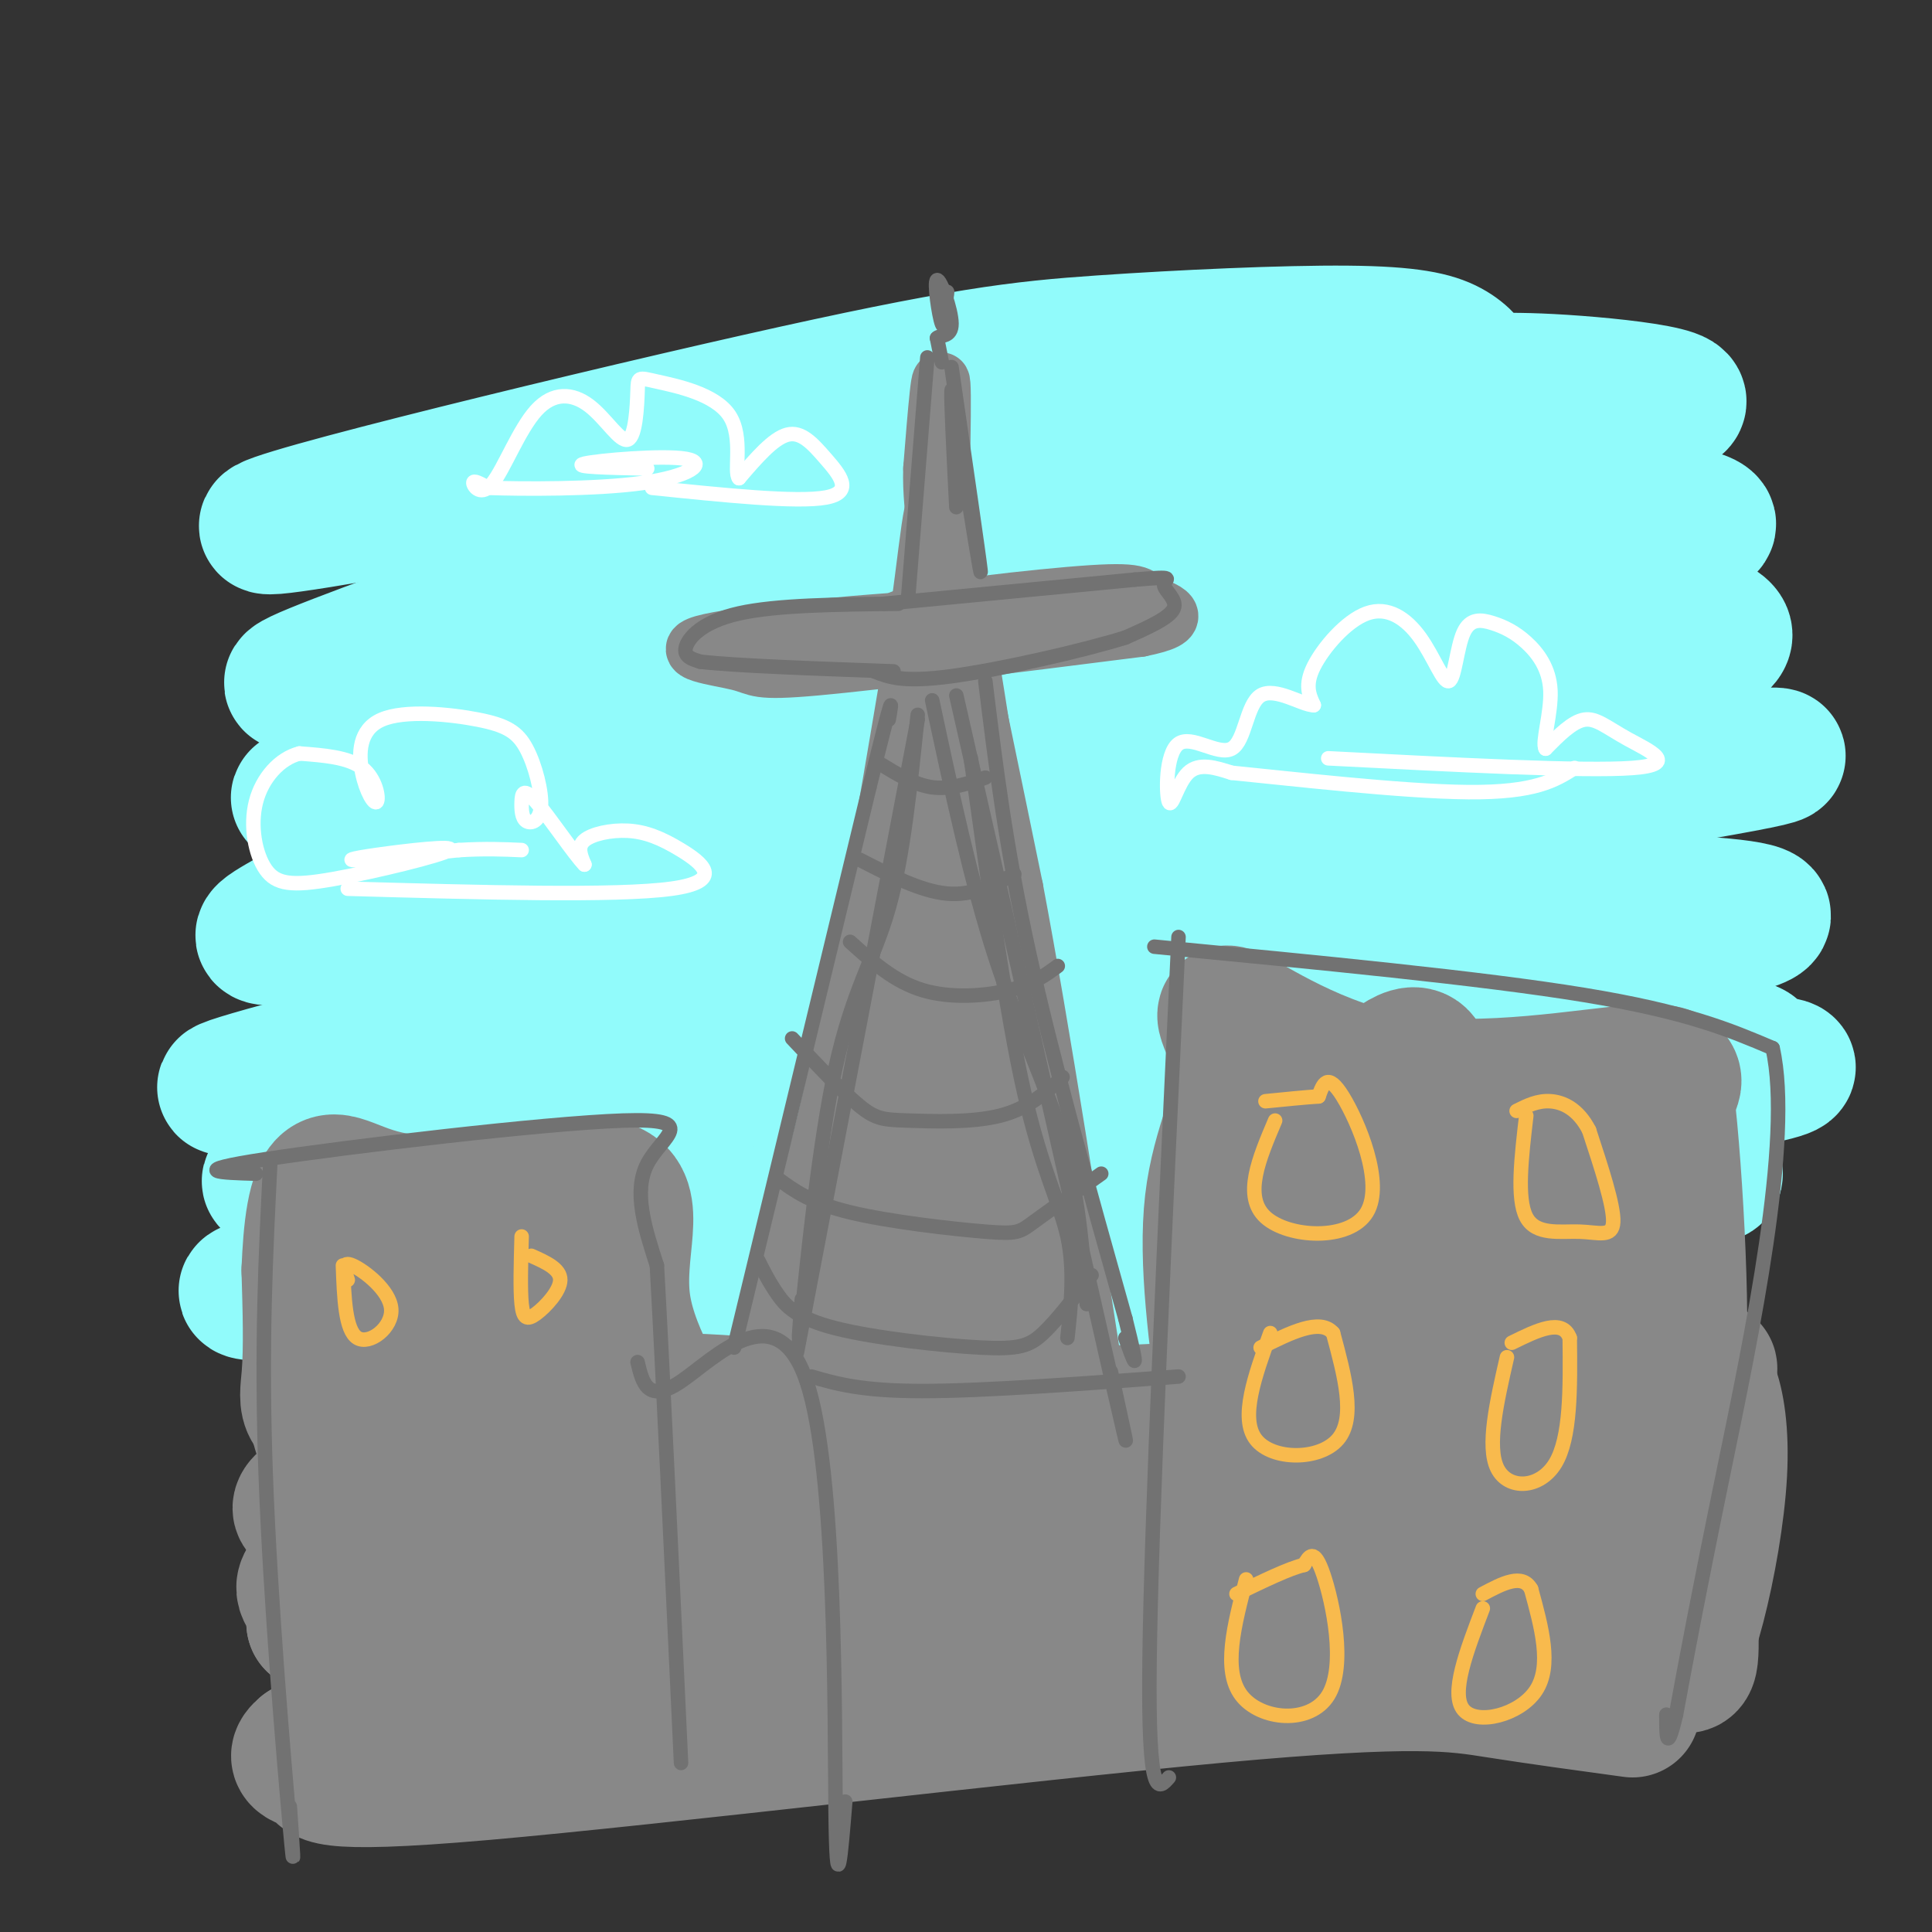 <svg viewBox='0 0 400 400' version='1.1' xmlns='http://www.w3.org/2000/svg' xmlns:xlink='http://www.w3.org/1999/xlink'><rect x="0" y="0" width="400" height="400" fill="#333333" stroke="none"/><g fill='none' stroke='rgb(145,251,251)' stroke-width='28' stroke-linecap='round' stroke-linejoin='round'><path d='M306,78c-1.434,-2.160 -2.868,-4.320 -6,-6c-3.132,-1.680 -7.960,-2.882 -21,-3c-13.040,-0.118 -34.290,0.846 -51,2c-16.710,1.154 -28.881,2.497 -71,12c-42.119,9.503 -114.187,27.165 -100,26c14.187,-1.165 114.629,-21.157 170,-29c55.371,-7.843 65.671,-3.535 72,-2c6.329,1.535 8.686,0.298 22,1c13.314,0.702 37.585,3.343 21,6c-16.585,2.657 -74.024,5.331 -114,10c-39.976,4.669 -62.488,11.335 -85,18'/><path d='M143,113c-28.878,7.836 -58.573,18.425 -73,24c-14.427,5.575 -13.586,6.135 9,1c22.586,-5.135 66.916,-15.967 106,-23c39.084,-7.033 72.923,-10.269 93,-12c20.077,-1.731 26.394,-1.956 38,-1c11.606,0.956 28.501,3.094 35,5c6.499,1.906 2.601,3.580 -25,7c-27.601,3.420 -78.907,8.585 -137,20c-58.093,11.415 -122.973,29.080 -127,31c-4.027,1.920 52.801,-11.906 96,-21c43.199,-9.094 72.771,-13.455 99,-16c26.229,-2.545 49.114,-3.272 72,-4'/><path d='M329,124c13.619,-0.671 11.668,-0.350 15,1c3.332,1.350 11.947,3.727 13,6c1.053,2.273 -5.458,4.441 -9,6c-3.542,1.559 -4.116,2.509 -37,6c-32.884,3.491 -98.078,9.522 -142,16c-43.922,6.478 -66.573,13.403 -82,19c-15.427,5.597 -23.631,9.868 -29,13c-5.369,3.132 -7.904,5.127 17,0c24.904,-5.127 77.248,-17.376 117,-25c39.752,-7.624 66.913,-10.622 94,-12c27.087,-1.378 54.101,-1.137 63,0c8.899,1.137 -0.316,3.171 6,3c6.316,-0.171 28.162,-2.546 -4,3c-32.162,5.546 -118.332,19.013 -174,30c-55.668,10.987 -80.834,19.493 -106,28'/><path d='M71,218c-25.658,6.879 -36.803,10.075 -5,4c31.803,-6.075 106.555,-21.423 151,-29c44.445,-7.577 58.583,-7.384 90,-7c31.417,0.384 80.114,0.960 47,7c-33.114,6.040 -148.037,17.543 -209,26c-60.963,8.457 -67.964,13.868 -72,17c-4.036,3.132 -5.106,3.986 -11,6c-5.894,2.014 -16.611,5.189 19,0c35.611,-5.189 117.549,-18.743 166,-25c48.451,-6.257 63.415,-5.216 77,-4c13.585,1.216 25.793,2.608 38,4'/><path d='M362,217c4.160,1.288 -4.439,2.508 1,3c5.439,0.492 24.915,0.256 -37,9c-61.915,8.744 -205.223,26.468 -254,34c-48.777,7.532 -3.025,4.871 39,0c42.025,-4.871 80.323,-11.952 130,-16c49.677,-4.048 110.732,-5.061 114,-4c3.268,1.061 -51.252,4.198 -93,8c-41.748,3.802 -70.725,8.270 -99,14c-28.275,5.730 -55.847,12.721 -68,16c-12.153,3.279 -8.887,2.844 -3,4c5.887,1.156 14.396,3.902 31,3c16.604,-0.902 41.302,-5.451 66,-10'/><path d='M189,278c18.833,-2.667 32.917,-4.333 47,-6'/></g>
<g fill='none' stroke='rgb(136,136,136)' stroke-width='28' stroke-linecap='round' stroke-linejoin='round'><path d='M83,317c6.511,2.644 13.022,5.289 72,-2c58.978,-7.289 170.422,-24.511 194,-30c23.578,-5.489 -40.711,0.756 -105,7'/><path d='M244,292c-26.464,1.275 -40.124,0.963 -69,5c-28.876,4.037 -72.967,12.422 -85,16c-12.033,3.578 7.991,2.348 7,2c-0.991,-0.348 -22.997,0.186 -31,-1c-8.003,-1.186 -2.001,-4.093 4,-7'/><path d='M70,307c-1.918,-6.615 -8.713,-19.651 -2,-22c6.713,-2.349 26.933,5.989 35,11c8.067,5.011 3.979,6.695 1,4c-2.979,-2.695 -4.851,-9.770 -1,-12c3.851,-2.230 13.426,0.385 23,3'/><path d='M126,291c8.665,1.630 18.827,4.206 29,5c10.173,0.794 20.359,-0.193 17,-2c-3.359,-1.807 -20.261,-4.433 -41,-4c-20.739,0.433 -45.314,3.924 -57,4c-11.686,0.076 -10.482,-3.264 -10,-9c0.482,-5.736 0.241,-13.868 0,-22'/><path d='M64,263c0.313,-7.844 1.095,-16.453 4,-18c2.905,-1.547 7.933,3.967 20,4c12.067,0.033 31.173,-5.414 38,-3c6.827,2.414 1.377,12.688 3,24c1.623,11.312 10.321,23.660 12,27c1.679,3.340 -3.660,-2.330 -9,-8'/><path d='M132,289c-4.494,-4.399 -11.229,-11.396 -25,-15c-13.771,-3.604 -34.578,-3.815 -34,-5c0.578,-1.185 22.540,-3.343 34,-3c11.460,0.343 12.419,3.189 13,4c0.581,0.811 0.783,-0.413 1,5c0.217,5.413 0.450,17.461 -10,27c-10.450,9.539 -31.583,16.568 -41,21c-9.417,4.432 -7.119,6.266 -6,8c1.119,1.734 1.060,3.367 1,5'/><path d='M65,336c10.388,1.578 35.858,3.024 53,2c17.142,-1.024 25.955,-4.517 82,-9c56.045,-4.483 159.321,-9.954 153,-9c-6.321,0.954 -122.240,8.334 -184,14c-61.760,5.666 -69.360,9.619 -78,14c-8.640,4.381 -18.320,9.191 -28,14'/><path d='M63,362c-3.471,2.759 1.852,2.656 3,4c1.148,1.344 -1.878,4.133 34,1c35.878,-3.133 110.659,-12.190 152,-16c41.341,-3.810 49.240,-2.374 58,-1c8.760,1.374 18.380,2.687 28,4'/><path d='M254,293c-2.190,-16.023 -4.380,-32.046 -3,-44c1.380,-11.954 6.331,-19.838 6,-27c-0.331,-7.162 -5.944,-13.600 -2,-12c3.944,1.600 17.447,11.238 35,14c17.553,2.762 39.158,-1.354 49,-2c9.842,-0.646 7.921,2.177 6,5'/><path d='M345,227c1.952,15.626 3.832,52.193 2,59c-1.832,6.807 -7.378,-16.144 -12,-34c-4.622,-17.856 -8.321,-30.615 -14,-22c-5.679,8.615 -13.337,38.604 -24,45c-10.663,6.396 -24.332,-10.802 -38,-28'/><path d='M259,247c-6.042,-2.128 -2.146,6.551 15,8c17.146,1.449 47.541,-4.333 53,-6c5.459,-1.667 -14.019,0.782 -25,7c-10.981,6.218 -13.464,16.205 -13,21c0.464,4.795 3.877,4.399 8,4c4.123,-0.399 8.956,-0.800 20,-6c11.044,-5.200 28.298,-15.200 23,-21c-5.298,-5.800 -33.149,-7.400 -61,-9'/><path d='M279,245c-10.251,-1.622 -5.379,-1.179 -4,-3c1.379,-1.821 -0.736,-5.908 0,-9c0.736,-3.092 4.323,-5.188 9,-9c4.677,-3.812 10.444,-9.340 11,-2c0.556,7.340 -4.100,27.547 -5,37c-0.900,9.453 1.955,8.152 10,7c8.045,-1.152 21.281,-2.156 25,-1c3.719,1.156 -2.080,4.473 -3,16c-0.920,11.527 3.040,31.263 7,51'/><path d='M329,332c0.239,6.853 -2.663,-1.513 0,-14c2.663,-12.487 10.890,-29.093 15,-39c4.110,-9.907 4.101,-13.113 3,4c-1.101,17.113 -3.295,54.546 -1,60c2.295,5.454 9.079,-21.070 10,-38c0.921,-16.930 -4.023,-24.266 -6,-19c-1.977,5.266 -0.989,23.133 0,41'/><path d='M350,327c0.067,9.824 0.235,13.883 0,16c-0.235,2.117 -0.873,2.291 -3,1c-2.127,-1.291 -5.743,-4.047 -10,-13c-4.257,-8.953 -9.154,-24.104 -13,-32c-3.846,-7.896 -6.641,-8.539 -10,-8c-3.359,0.539 -7.282,2.258 -9,14c-1.718,11.742 -1.232,33.508 0,30c1.232,-3.508 3.209,-32.288 -1,-36c-4.209,-3.712 -14.605,17.644 -25,39'/></g>
<g fill='none' stroke='rgb(136,136,136)' stroke-width='12' stroke-linecap='round' stroke-linejoin='round'><path d='M158,291c-2.111,0.156 -4.222,0.311 -2,-8c2.222,-8.311 8.778,-25.089 15,-51c6.222,-25.911 12.111,-60.956 18,-96'/><path d='M189,136c3.689,-24.133 3.911,-36.467 6,-30c2.089,6.467 6.044,31.733 10,57'/><path d='M205,163c2.167,31.333 2.583,81.167 3,131'/><path d='M208,294c-0.723,18.100 -4.031,-2.150 -6,-12c-1.969,-9.850 -2.600,-9.300 -3,-22c-0.400,-12.700 -0.569,-38.650 -2,-52c-1.431,-13.350 -4.123,-14.100 -5,-21c-0.877,-6.900 0.062,-19.950 1,-33'/><path d='M193,154c-0.228,-10.914 -1.298,-21.699 0,-19c1.298,2.699 4.965,18.880 2,53c-2.965,34.120 -12.561,86.177 -16,98c-3.439,11.823 -0.719,-16.589 2,-45'/><path d='M181,241c1.697,-24.171 4.939,-62.097 0,-42c-4.939,20.097 -18.061,98.219 -16,94c2.061,-4.219 19.303,-90.777 26,-111c6.697,-20.223 2.848,25.888 -1,72'/><path d='M190,254c0.061,20.819 0.714,36.867 0,43c-0.714,6.133 -2.794,2.352 -3,-21c-0.206,-23.352 1.462,-66.277 2,-73c0.538,-6.723 -0.055,22.754 2,42c2.055,19.246 6.757,28.262 9,34c2.243,5.738 2.027,8.199 0,3c-2.027,-5.199 -5.865,-18.057 -8,-36c-2.135,-17.943 -2.568,-40.972 -3,-64'/><path d='M189,182c-3.261,-3.094 -9.914,21.170 -13,44c-3.086,22.830 -2.604,44.225 -1,55c1.604,10.775 4.331,10.929 6,12c1.669,1.071 2.279,3.061 4,-3c1.721,-6.061 4.554,-20.171 7,-29c2.446,-8.829 4.505,-12.377 3,-32c-1.505,-19.623 -6.573,-55.321 -4,-49c2.573,6.321 12.786,54.660 23,103'/><path d='M214,283c4.807,21.340 5.324,23.191 2,13c-3.324,-10.191 -10.489,-32.422 -15,-63c-4.511,-30.578 -6.368,-69.502 -6,-74c0.368,-4.498 2.962,25.429 6,45c3.038,19.571 6.519,28.785 10,38'/><path d='M211,242c4.769,26.418 11.691,73.463 8,57c-3.691,-16.463 -17.994,-96.432 -23,-130c-5.006,-33.568 -0.716,-20.734 1,-15c1.716,5.734 0.858,4.367 0,3'/><path d='M197,157c3.226,9.071 11.292,30.250 18,62c6.708,31.750 12.060,74.071 12,81c-0.060,6.929 -5.530,-21.536 -11,-50'/><path d='M216,250c-7.311,-41.111 -20.089,-118.889 -22,-136c-1.911,-17.111 7.044,26.444 16,70'/><path d='M210,184c5.667,30.000 11.833,70.000 18,110'/><path d='M154,133c33.333,-1.083 66.667,-2.167 74,-3c7.333,-0.833 -11.333,-1.417 -30,-2'/><path d='M198,128c-16.514,0.622 -42.797,3.177 -51,5c-8.203,1.823 1.676,2.914 6,4c4.324,1.086 3.093,2.167 16,1c12.907,-1.167 39.954,-4.584 67,-8'/><path d='M236,130c10.841,-2.175 4.442,-3.614 2,-5c-2.442,-1.386 -0.927,-2.719 -12,-2c-11.073,0.719 -34.735,3.491 -39,5c-4.265,1.509 10.868,1.754 26,2'/><path d='M213,130c6.167,-0.667 8.583,-3.333 11,-6'/><path d='M193,122c0.417,-17.250 0.833,-34.500 1,-34c0.167,0.500 0.083,18.750 0,37'/><path d='M194,125c0.311,-4.467 1.089,-34.133 1,-43c-0.089,-8.867 -1.044,3.067 -2,15'/><path d='M193,97c-0.167,4.833 0.417,9.417 1,14'/></g>
<g fill='none' stroke='rgb(114,114,114)' stroke-width='3' stroke-linecap='round' stroke-linejoin='round'><path d='M56,240c-0.978,19.244 -1.956,38.489 -1,65c0.956,26.511 3.844,60.289 5,73c1.156,12.711 0.578,4.356 0,-4'/><path d='M53,243c-7.387,-0.220 -14.774,-0.440 2,-3c16.774,-2.560 57.708,-7.458 74,-8c16.292,-0.542 7.940,3.274 5,9c-2.940,5.726 -0.470,13.363 2,21'/><path d='M136,262c1.167,20.667 3.083,61.833 5,103'/><path d='M132,282c1.030,4.351 2.060,8.702 9,4c6.940,-4.702 19.792,-18.458 26,0c6.208,18.458 5.774,69.131 6,89c0.226,19.869 1.113,8.935 2,-2'/><path d='M152,279c0.000,0.000 28.000,-116.000 28,-116'/><path d='M180,163c5.333,-21.667 4.667,-17.833 4,-14'/><path d='M204,141c2.083,17.000 4.167,34.000 9,56c4.833,22.000 12.417,49.000 20,76'/><path d='M233,273c3.333,13.333 1.667,8.667 0,4'/><path d='M168,285c5.167,1.500 10.333,3.000 23,3c12.667,0.000 32.833,-1.500 53,-3'/><path d='M244,194c-2.833,60.500 -5.667,121.000 -6,150c-0.333,29.000 1.833,26.500 4,24'/><path d='M239,196c33.833,3.250 67.667,6.500 89,10c21.333,3.500 30.167,7.250 39,11'/><path d='M367,217c4.289,18.778 -4.489,60.222 -10,87c-5.511,26.778 -7.756,38.889 -10,51'/><path d='M347,355c-2.000,8.500 -2.000,4.250 -2,0'/><path d='M186,125c-12.644,0.133 -25.289,0.267 -33,2c-7.711,1.733 -10.489,5.067 -11,7c-0.511,1.933 1.244,2.467 3,3'/><path d='M145,137c7.167,0.833 23.583,1.417 40,2'/><path d='M183,125c0.000,0.000 52.000,-5.000 52,-5'/><path d='M235,120c9.167,-0.774 6.083,-0.208 6,1c-0.083,1.208 2.833,3.060 2,5c-0.833,1.940 -5.417,3.970 -10,6'/><path d='M233,132c-8.844,2.756 -25.956,6.644 -36,8c-10.044,1.356 -13.022,0.178 -16,-1'/><path d='M192,74c0.000,0.000 -4.000,50.000 -4,50'/><path d='M195,75c0.000,0.000 -1.000,-5.000 -1,-5'/><path d='M194,70c0.719,-0.745 3.018,-0.107 3,-3c-0.018,-2.893 -2.351,-9.317 -3,-9c-0.649,0.317 0.386,7.376 1,9c0.614,1.624 0.807,-2.188 1,-6'/><path d='M196,61c0.167,-1.000 0.083,-0.500 0,0'/><path d='M197,76c2.833,19.500 5.667,39.000 6,42c0.333,3.000 -1.833,-10.500 -4,-24'/><path d='M199,94c-1.111,-7.689 -1.889,-14.911 -2,-13c-0.111,1.911 0.444,12.956 1,24'/><path d='M190,149c0.000,0.000 -25.000,131.000 -25,131'/><path d='M198,144c0.000,0.000 32.000,141.000 32,141'/><path d='M230,285c5.333,23.333 2.667,11.167 0,-1'/><path d='M193,145c4.044,18.911 8.089,37.822 13,53c4.911,15.178 10.689,26.622 14,38c3.311,11.378 4.156,22.689 5,34'/><path d='M190,148c-1.500,14.708 -3.000,29.417 -6,40c-3.000,10.583 -7.500,17.042 -11,33c-3.500,15.958 -6.000,41.417 -7,51c-1.000,9.583 -0.500,3.292 0,-3'/><path d='M201,157c3.644,26.267 7.289,52.533 11,69c3.711,16.467 7.489,23.133 9,30c1.511,6.867 0.756,13.933 0,21'/><path d='M176,195c4.556,4.111 9.111,8.222 15,10c5.889,1.778 13.111,1.222 18,0c4.889,-1.222 7.444,-3.111 10,-5'/><path d='M164,215c5.274,5.595 10.548,11.190 14,14c3.452,2.810 5.083,2.833 10,3c4.917,0.167 13.119,0.476 19,-1c5.881,-1.476 9.440,-4.738 13,-8'/><path d='M161,244c3.387,2.506 6.774,5.012 15,7c8.226,1.988 21.292,3.458 28,4c6.708,0.542 7.060,0.155 10,-2c2.940,-2.155 8.470,-6.077 14,-10'/><path d='M157,261c1.153,2.292 2.306,4.584 4,7c1.694,2.416 3.928,4.957 12,7c8.072,2.043 21.981,3.589 30,4c8.019,0.411 10.148,-0.311 13,-3c2.852,-2.689 6.426,-7.344 10,-12'/><path d='M178,178c6.333,3.250 12.667,6.500 18,7c5.333,0.500 9.667,-1.750 14,-4'/><path d='M182,158c3.667,2.250 7.333,4.500 11,5c3.667,0.500 7.333,-0.750 11,-2'/></g>
<g fill='none' stroke='rgb(255,255,255)' stroke-width='3' stroke-linecap='round' stroke-linejoin='round'><path d='M275,157c26.518,1.369 53.036,2.738 63,2c9.964,-0.738 3.375,-3.583 -1,-6c-4.375,-2.417 -6.536,-4.405 -9,-4c-2.464,0.405 -5.232,3.202 -8,6'/><path d='M320,155c-0.798,-1.243 1.208,-7.350 1,-12c-0.208,-4.650 -2.631,-7.844 -5,-10c-2.369,-2.156 -4.686,-3.274 -7,-4c-2.314,-0.726 -4.625,-1.060 -6,2c-1.375,3.060 -1.813,9.513 -3,10c-1.187,0.487 -3.122,-4.993 -6,-9c-2.878,-4.007 -6.698,-6.540 -11,-5c-4.302,1.540 -9.086,7.154 -11,11c-1.914,3.846 -0.957,5.923 0,8'/><path d='M272,146c-2.295,0.042 -8.032,-3.854 -11,-2c-2.968,1.854 -3.165,9.458 -6,11c-2.835,1.542 -8.306,-2.978 -11,-1c-2.694,1.978 -2.610,10.456 -2,12c0.610,1.544 1.746,-3.844 4,-6c2.254,-2.156 5.627,-1.078 9,0'/><path d='M255,160c11.311,1.111 35.089,3.889 49,4c13.911,0.111 17.956,-2.444 22,-5'/><path d='M72,184c27.829,0.777 55.659,1.553 67,0c11.341,-1.553 6.195,-5.437 2,-8c-4.195,-2.563 -7.437,-3.805 -11,-4c-3.563,-0.195 -7.447,0.659 -9,2c-1.553,1.341 -0.777,3.171 0,5'/><path d='M121,179c-2.082,-2.105 -7.286,-9.868 -10,-13c-2.714,-3.132 -2.938,-1.633 -3,0c-0.062,1.633 0.040,3.399 1,4c0.960,0.601 2.780,0.037 3,-3c0.220,-3.037 -1.159,-8.547 -3,-12c-1.841,-3.453 -4.145,-4.847 -10,-6c-5.855,-1.153 -15.262,-2.063 -20,0c-4.738,2.063 -4.806,7.099 -4,11c0.806,3.901 2.486,6.666 3,6c0.514,-0.666 -0.139,-4.762 -3,-7c-2.861,-2.238 -7.931,-2.619 -13,-3'/><path d='M62,156c-4.063,1.011 -7.721,5.037 -9,10c-1.279,4.963 -0.178,10.862 2,14c2.178,3.138 5.435,3.515 14,2c8.565,-1.515 22.440,-4.922 24,-6c1.560,-1.078 -9.195,0.171 -15,1c-5.805,0.829 -6.658,1.237 -3,1c3.658,-0.237 11.829,-1.118 20,-2'/><path d='M95,176c5.500,-0.333 9.250,-0.167 13,0'/><path d='M135,101c15.036,1.548 30.071,3.095 36,2c5.929,-1.095 2.750,-4.833 0,-8c-2.750,-3.167 -5.071,-5.762 -8,-5c-2.929,0.762 -6.464,4.881 -10,9'/><path d='M153,99c-1.153,-1.146 0.966,-8.510 -2,-13c-2.966,-4.490 -11.017,-6.107 -15,-7c-3.983,-0.893 -3.898,-1.062 -4,2c-0.102,3.062 -0.391,9.355 -2,10c-1.609,0.645 -4.539,-4.358 -8,-7c-3.461,-2.642 -7.453,-2.925 -11,1c-3.547,3.925 -6.647,12.057 -9,15c-2.353,2.943 -3.958,0.698 -4,0c-0.042,-0.698 1.479,0.151 3,1'/><path d='M101,101c6.789,0.244 22.263,0.354 32,-1c9.737,-1.354 13.737,-4.172 9,-5c-4.737,-0.828 -18.211,0.335 -21,1c-2.789,0.665 5.105,0.833 13,1'/></g>
<g fill='none' stroke='rgb(248,186,77)' stroke-width='3' stroke-linecap='round' stroke-linejoin='round'><path d='M264,232c-3.339,7.851 -6.679,15.702 -2,20c4.679,4.298 17.375,5.042 21,-1c3.625,-6.042 -1.821,-18.869 -5,-24c-3.179,-5.131 -4.089,-2.565 -5,0'/><path d='M273,227c-2.667,0.167 -6.833,0.583 -11,1'/><path d='M263,276c-3.178,8.800 -6.356,17.600 -3,22c3.356,4.400 13.244,4.400 17,0c3.756,-4.400 1.378,-13.200 -1,-22'/><path d='M276,276c-2.667,-3.167 -8.833,-0.083 -15,3'/><path d='M316,231c-1.006,8.589 -2.012,17.179 0,21c2.012,3.821 7.042,2.875 11,3c3.958,0.125 6.845,1.321 7,-2c0.155,-3.321 -2.423,-11.161 -5,-19'/><path d='M329,234c-2.244,-4.378 -5.356,-5.822 -8,-6c-2.644,-0.178 -4.822,0.911 -7,2'/><path d='M312,281c-2.111,9.244 -4.222,18.489 -2,23c2.222,4.511 8.778,4.289 12,-1c3.222,-5.289 3.111,-15.644 3,-26'/><path d='M325,277c-1.500,-4.167 -6.750,-1.583 -12,1'/><path d='M258,327c-2.464,9.411 -4.929,18.821 -1,24c3.929,5.179 14.250,6.125 18,0c3.750,-6.125 0.929,-19.321 -1,-25c-1.929,-5.679 -2.964,-3.839 -4,-2'/><path d='M270,324c-3.000,0.667 -8.500,3.333 -14,6'/><path d='M307,333c-3.378,8.844 -6.756,17.689 -4,21c2.756,3.311 11.644,1.089 15,-4c3.356,-5.089 1.178,-13.044 -1,-21'/><path d='M317,329c-1.833,-3.333 -5.917,-1.167 -10,1'/><path d='M71,262c0.244,6.732 0.488,13.464 3,15c2.512,1.536 7.292,-2.125 7,-6c-0.292,-3.875 -5.655,-7.964 -8,-9c-2.345,-1.036 -1.673,0.982 -1,3'/><path d='M108,256c-0.155,5.512 -0.310,11.024 0,14c0.310,2.976 1.083,3.417 3,2c1.917,-1.417 4.976,-4.690 5,-7c0.024,-2.310 -2.988,-3.655 -6,-5'/></g>
</svg>